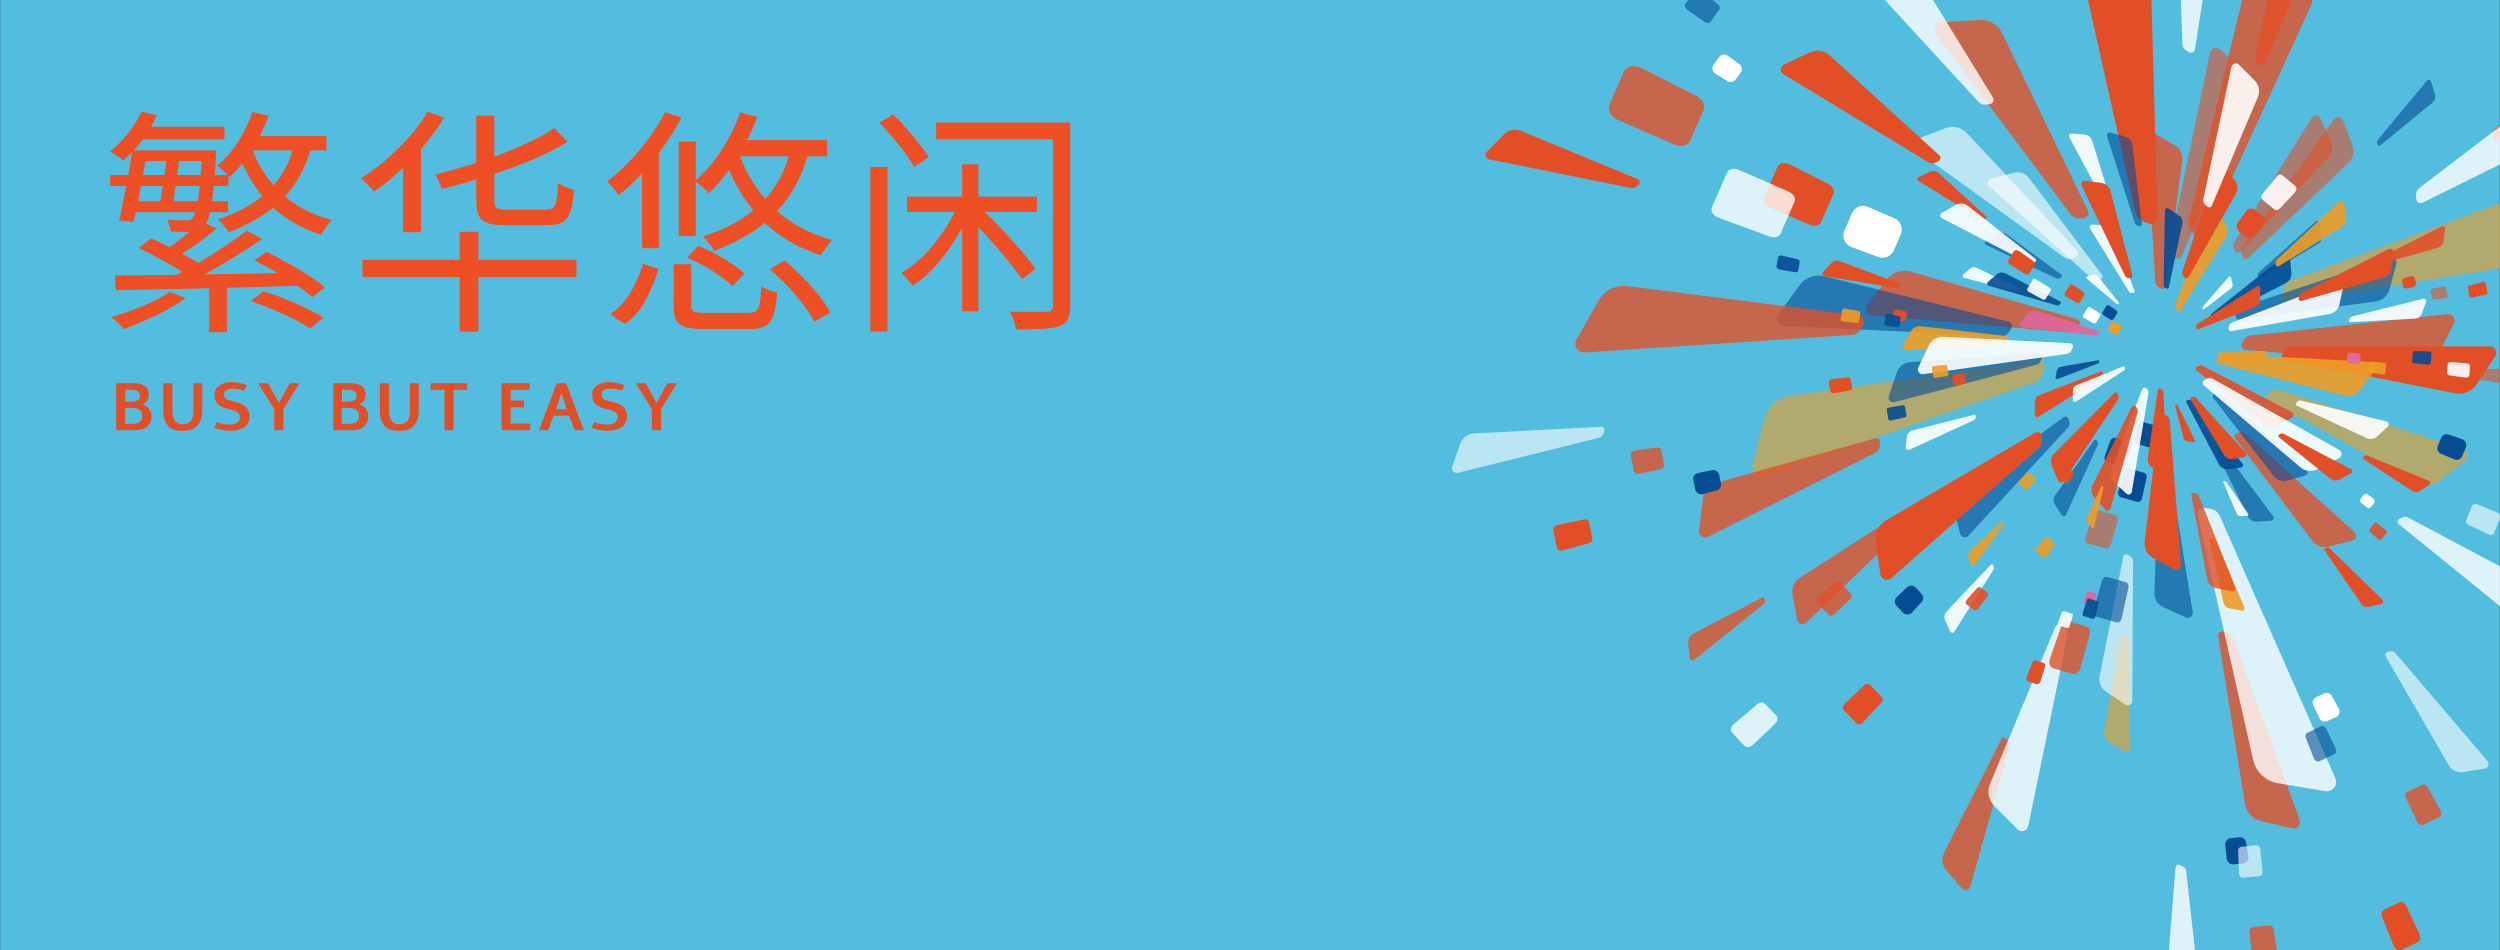 <?xml version="1.0" encoding="utf-8"?>
<!-- Generator: Adobe Illustrator 27.0.1, SVG Export Plug-In . SVG Version: 6.00 Build 0)  -->
<svg version="1.1" id="_圖層_2" xmlns="http://www.w3.org/2000/svg" xmlns:xlink="http://www.w3.org/1999/xlink" x="0px" y="0px"
	 viewBox="0 0 1383.1 525.7" style="enable-background:new 0 0 1383.1 525.7;" xml:space="preserve">
<rect x="0" y="0" width="1383.1" height="525.7" fill="#333333" stroke="none"/>
<style type="text/css">
	.st0{fill:none;}
	.st1{fill:#53BDDF;}
	.st2{opacity:0.6;fill:#E25028;enable-background:new    ;}
	.st3{opacity:0.6;fill:#EF9D25;enable-background:new    ;}
	.st4{opacity:0.8;fill:#E25028;enable-background:new    ;}
	.st5{opacity:0.6;fill:#054C94;enable-background:new    ;}
	.st6{opacity:0.6;fill:#FFFFFF;enable-background:new    ;}
	.st7{fill:#E24F27;}
	.st8{opacity:0.8;fill:#FFFFFF;enable-background:new    ;}
	.st9{fill:#054C94;}
	.st10{fill:#FFFFFF;}
	.st11{opacity:0.9;fill:#E25028;enable-background:new    ;}
	.st12{opacity:0.9;fill:#EF9D25;enable-background:new    ;}
	.st13{opacity:0.9;fill:#054C94;enable-background:new    ;}
	.st14{opacity:0.9;fill:#FFFFFF;enable-background:new    ;}
	.st15{opacity:0.9;fill:#DF689E;enable-background:new    ;}
	.st16{fill:#EF9D25;}
	.st17{fill:#E25028;}
	.st18{fill:#DF689E;}
	.st19{fill:#EF4F24;}
</style>
<rect class="st0" width="1383.1" height="525.7"/>
<path class="st1" d="M1383,0H0.1v525.7H1383V0z"/>
<path class="st2" d="M1207.1,141.7c-0.7,1.6-2.7,2-3.9,0.8l-1.6-1.6c-1.1-1.1-1.6-2.7-1.3-4.3l22.3-107.2c0.6-2.8,4-3.8,6.1-1.8
	l12.9,13c3.3,3.4,4.3,8.4,2.5,12.8L1207.1,141.7L1207.1,141.7z"/>
<path class="st3" d="M1127.3,199.3c2.4-0.4,4.4,1.9,3.8,4.2l-0.8,3.2c-0.6,2.2-2.2,4-4.3,4.8l-149.7,52c-3.9,1.4-7.8-2.2-6.7-6.2
	l6.5-25.7c1.7-6.7,7.2-11.6,14-12.6L1127.3,199.3L1127.3,199.3L1127.3,199.3z"/>
<path class="st4" d="M1148.9,176.5c1.6,0.5,2.3,2.4,1.2,3.8l-1.4,1.8c-1,1.2-2.5,1.9-4.1,1.8l-109.1-9.5c-2.8-0.2-4.3-3.6-2.5-5.8
	l11.4-14.4c2.9-3.7,7.8-5.3,12.4-4L1148.9,176.5L1148.9,176.5z"/>
<path class="st5" d="M1111.1,177.9c1.8,0.4,2.6,2.6,1.5,4.1l-1.4,2c-1,1.4-2.7,2.2-4.4,2.1l-120-5.9c-3.1-0.1-4.8-3.7-3-6.3
	l11.9-16.2c3.1-4.2,8.4-6.1,13.4-4.9L1111.1,177.9z"/>
<path class="st6" d="M1149.1,138.6c1.1,1.1,0.7,3-0.8,3.6l-2,0.8c-1.4,0.5-2.9,0.3-4.1-0.5l-82.7-59.7c-2.2-1.6-1.7-4.9,0.8-5.8
	l16-6.1c4.1-1.6,8.8-0.5,11.8,2.7L1149.1,138.6L1149.1,138.6L1149.1,138.6z"/>
<path class="st4" d="M1155.2,116.8c0.8,1.7-0.3,3.8-2.3,3.9l-2.6,0.2c-1.8,0.1-3.5-0.7-4.6-2.1L1071,18.9c-1.9-2.6-0.2-6.3,3-6.5
	l21-1.4c5.4-0.3,10.4,2.6,12.8,7.5L1155.2,116.8z"/>
<path class="st7" d="M1193.6,120.3c0.1,2.5-2.4,4.3-4.7,3.4l-3.1-1.2c-2.2-0.8-3.8-2.7-4.3-4.9l-35.3-157.5c-0.9-4.1,3.1-7.6,7-6.1
	l25.3,9.6c6.5,2.5,10.9,8.7,11.2,15.6L1193.6,120.3L1193.6,120.3L1193.6,120.3z"/>
<path class="st4" d="M1220.5,129.7c-1,2.2-4,2.7-5.7,0.9l-2.2-2.4c-1.6-1.7-2.2-4-1.7-6.2l37.3-154c1-4,6-5.3,8.9-2.3l18.1,19.4
	c4.7,5,5.9,12.4,3,18.6L1220.5,129.7L1220.5,129.7L1220.5,129.7z"/>
<path class="st2" d="M1243.8,142.8c-1,0.9-2.6,0.6-3.1-0.7l-0.7-1.7c-0.5-1.2-0.3-2.5,0.4-3.5l50.8-71c1.3-1.8,4.2-1.5,5,0.6
	l5.2,13.7c1.4,3.5,0.4,7.5-2.3,10.1L1243.8,142.8L1243.8,142.8z"/>
<path class="st3" d="M1266.5,167.4c-2.4,0.4-4.5-1.8-3.9-4.2l0.7-3.2c0.5-2.2,2.1-4.1,4.3-4.9l148.7-54.8c3.9-1.4,7.8,2,6.9,6.1
	l-6.1,25.9c-1.6,6.7-7,11.8-13.8,12.9L1266.5,167.4L1266.5,167.4L1266.5,167.4z"/>
<path class="st4" d="M1242.3,193.6c-1.7-0.1-2.7-1.9-1.9-3.5l1-2c0.7-1.4,2.1-2.4,3.7-2.5l108.9-11.8c2.8-0.3,4.9,2.7,3.6,5.2
	l-8.4,16.3c-2.2,4.2-6.7,6.7-11.4,6.3L1242.3,193.6L1242.3,193.6z"/>
<path class="st7" d="M1264.3,199.2c-1.7-0.3-2.5-2.2-1.5-3.6l1.2-1.9c0.9-1.3,2.3-2.1,3.9-2.1h109.5c2.9,0,4.6,3.2,3,5.6l-10.1,15.3
	c-2.6,4-7.4,6-12,5.1L1264.3,199.2L1264.3,199.2L1264.3,199.2z"/>
<path class="st3" d="M1255.1,221.6c-1.4-0.8-1.6-2.8-0.3-3.9l1.7-1.4c1.2-1,2.8-1.3,4.3-0.8l102.2,33.1c2.7,0.9,3.3,4.4,1.1,6.1
	l-14.1,11.2c-3.6,2.9-8.7,3.3-12.7,1.1L1255.1,221.6L1255.1,221.6L1255.1,221.6z"/>
<path class="st4" d="M1107.1,409.1c0.6-1.1,2.1-1.3,2.9-0.4l1.1,1.2c0.8,0.9,1,2.1,0.7,3.2l-21.8,77.5c-0.6,2-3.2,2.6-4.5,1
	l-8.8-10.2c-2.3-2.6-2.8-6.4-1.2-9.5L1107.1,409.1L1107.1,409.1L1107.1,409.1z"/>
<path class="st6" d="M885.8,236.1c1.2-0.1,2.2,1.1,1.8,2.3L887,240c-0.4,1.1-1.3,1.9-2.4,2.2l-78.1,19.4c-2,0.5-3.8-1.5-3.1-3.4
	l4.5-12.7c1.2-3.3,4.2-5.6,7.7-5.7L885.8,236.1L885.8,236.1L885.8,236.1z"/>
<path class="st4" d="M1227.2,352c-0.3-1.6,1.2-3,2.8-2.6l2.2,0.5c1.5,0.4,2.7,1.4,3.3,2.9l36.8,100.9c1,2.6-1.4,5.3-4.1,4.6
	l-17.5-4.1c-4.5-1.1-8-4.8-8.7-9.4L1227.2,352L1227.2,352L1227.2,352z"/>
<path class="st8" d="M1137.1,346.8c0.6-1.5,2.6-1.9,3.8-0.8l1.6,1.6c1.1,1.1,1.6,2.7,1.3,4.2L1122.1,457c-0.6,2.8-4,3.8-5.9,1.8
	l-12.7-12.7c-3.3-3.3-4.3-8.2-2.5-12.5L1137.1,346.8L1137.1,346.8L1137.1,346.8z"/>
<path class="st4" d="M1058.9,279c1.1-0.7,2.6-0.1,2.8,1.2l0.3,1.7c0.2,1.2-0.2,2.5-1.1,3.3L999,344.7c-1.6,1.5-4.3,0.7-4.7-1.5
	l-2.6-14.1c-0.7-3.7,0.9-7.4,4-9.4L1058.9,279L1058.9,279L1058.9,279z"/>
<path class="st4" d="M1028.7,174.6c2.3,0.3,3.5,2.8,2.4,4.8l-1.5,2.7c-1.1,1.9-3,3.1-5.1,3.2L876.7,195c-3.9,0.2-6.5-3.9-4.5-7.2
	l12.3-21.6c3.2-5.6,9.4-8.7,15.8-7.9L1028.7,174.6L1028.7,174.6L1028.7,174.6z"/>
<path class="st8" d="M1102.6,54c0.9,1.4,0,3.3-1.6,3.5l-2.2,0.4c-1.5,0.3-3.1-0.3-4.1-1.4L1022-22.6c-1.9-2.1-0.7-5.4,2-5.9
	l17.8-2.9c4.6-0.8,9.2,1.4,11.6,5.3L1102.6,54L1102.6,54L1102.6,54z"/>
<path class="st4" d="M1381.9,77.4c-1.1,0.6-2.4-0.1-2.6-1.3l-0.2-1.6c-0.1-1.2,0.3-2.3,1.2-3l62-50.6c1.6-1.3,4.1-0.3,4.3,1.8
	L1448,36c0.3,3.5-1.4,6.8-4.5,8.4L1381.9,77.4L1381.9,77.4L1381.9,77.4z"/>
<path class="st6" d="M1319.9,363.2c-0.6-1.1-0.1-2.4,1.1-2.6l1.5-0.2c1.1-0.2,2.1,0.2,2.9,1.1l50.7,59.4c1.3,1.5,0.6,4-1.3,4.3
	l-12.2,2c-3.2,0.5-6.3-1.1-8-4.1L1319.9,363.2L1319.9,363.2L1319.9,363.2z"/>
<path class="st8" d="M1203.6,480c0.1-1.2,1.4-2,2.5-1.4l1.5,0.7c1,0.5,1.7,1.5,1.9,2.7l8.8,79.5c0.2,2.1-1.9,3.6-3.8,2.6l-11.9-6.1
	c-3.1-1.6-4.9-4.9-4.6-8.3L1203.6,480L1203.6,480L1203.6,480z"/>
<path class="st4" d="M974.8,330.6c0.7-0.4,1.5,0.1,1.6,0.8l0.1,1c0.1,0.7-0.2,1.4-0.8,1.8L937.4,365c-1,0.8-2.5,0.2-2.6-1.1
	l-0.8-8.2c-0.2-2.1,0.9-4.1,2.8-5.1L974.8,330.6L974.8,330.6L974.8,330.6z"/>
<path class="st7" d="M906.1,99.1c1.1,0.5,1.4,1.9,0.6,2.8l-1.2,1.2c-0.8,0.8-2,1.2-3.1,0.9L824,88.2c-2-0.4-2.8-2.9-1.3-4.4l9.4-9.5
	c2.4-2.5,6.1-3.2,9.3-1.9L906.1,99.1L906.1,99.1L906.1,99.1z"/>
<path class="st4" d="M1252.9,35.2c-0.5,1.2-2,1.5-2.9,0.6l-1.2-1.2c-0.8-0.8-1.2-2.1-1-3.2l17.2-81.2c0.4-2.1,3.1-2.9,4.6-1.3
	l9.8,9.9c2.5,2.6,3.3,6.4,1.9,9.7L1252.9,35.2L1252.9,35.2L1252.9,35.2z"/>
<path class="st8" d="M1340.2,112.2c-1.5,0.7-3.2-0.3-3.4-1.9l-0.2-2.2c-0.1-1.6,0.6-3.1,1.8-4l85.3-65.2c2.2-1.7,5.5-0.2,5.7,2.5
	l1.3,18c0.3,4.6-2.2,9-6.3,11.1L1340.2,112.2L1340.2,112.2L1340.2,112.2z"/>
<path class="st8" d="M1327.1,290c-1-0.8-0.8-2.3,0.3-2.9l1.5-0.8c1-0.6,2.3-0.6,3.3,0l71.9,38.2c1.9,1,1.9,3.7,0,4.7l-12,6.5
	c-3.1,1.7-6.9,1.4-9.7-0.9L1327.1,290L1327.1,290L1327.1,290z"/>
<path class="st3" d="M1173.2,352.5c0.2-0.9,1.2-1.4,2-0.9l1.1,0.7c0.7,0.5,1.2,1.3,1.2,2.1l1.1,60c0,1.6-1.7,2.5-3,1.7l-8.5-5.4
	c-2.2-1.4-3.3-4-2.9-6.5L1173.2,352.5L1173.2,352.5L1173.2,352.5L1173.2,352.5z"/>
<path class="st4" d="M1037.3,242.5c1.5-0.4,3,0.8,2.8,2.4l-0.2,2.1c-0.2,1.5-1.1,2.8-2.4,3.5L944.9,297c-2.4,1.2-5.2-0.8-4.9-3.4
	l2-17.2c0.5-4.5,3.7-8.2,8-9.4L1037.3,242.5z"/>
<path class="st7" d="M1072.9,85.9c1.1,1,0.8,2.7-0.5,3.3l-1.7,0.8c-1.2,0.6-2.7,0.5-3.8-0.2l-80.2-48.7c-2.1-1.3-1.9-4.4,0.3-5.4
	l14.2-6.7c3.7-1.7,8-1.1,11,1.6L1072.9,85.9L1072.9,85.9L1072.9,85.9z"/>
<path class="st8" d="M1214.3,27.4c-0.2,1.5-1.9,2.2-3.2,1.5l-1.7-1c-1.2-0.7-1.9-2-2-3.4l-3.3-96.3c-0.1-2.5,2.7-4.1,4.8-2.8
	l13.8,8.4c3.6,2.2,5.5,6.3,4.8,10.4L1214.3,27.4L1214.3,27.4L1214.3,27.4z"/>
<path class="st5" d="M1316.9,80.4c-0.5,0.4-1.3,0.2-1.5-0.4l-0.3-0.8c-0.2-0.6-0.1-1.2,0.3-1.7l27.2-32.8c0.7-0.9,2.1-0.6,2.4,0.5
	l2.1,6.8c0.5,1.8,0,3.7-1.5,4.9L1316.9,80.4L1316.9,80.4L1316.9,80.4z"/>
<path class="st2" d="M1357.6,207.9c-0.7-0.1-1-0.9-0.7-1.4l0.5-0.8c0.3-0.5,0.9-0.9,1.5-0.9l43.6-1.6c1.1,0,1.9,1.2,1.3,2.2
	l-3.8,6.2c-1,1.6-2.8,2.5-4.7,2.2L1357.6,207.9L1357.6,207.9L1357.6,207.9z"/>
<path class="st4" d="M1236.5,242.4c-0.8-1-0.2-2.4,1-2.8l1.6-0.4c1.1-0.3,2.3,0,3.2,0.8l60.3,54.4c1.6,1.4,0.9,4-1.1,4.6l-13.2,3.4
	c-3.4,0.9-7-0.4-9.1-3.2L1236.5,242.4L1236.5,242.4L1236.5,242.4z"/>
<path class="st5" d="M1194.2,256.8c0-1.2,1.3-2.1,2.5-1.6l1.5,0.7c1.1,0.5,1.8,1.5,2,2.6l12.9,80.2c0.3,2.1-1.8,3.7-3.7,2.9
	L1197,336c-3.2-1.4-5.2-4.7-5.1-8.2L1194.2,256.8L1194.2,256.8L1194.2,256.8z"/>
<path class="st5" d="M1141.6,230.8c1-0.7,2.4-0.2,2.8,1l0.4,1.6c0.3,1.1,0,2.3-0.8,3.2l-55,59.8c-1.4,1.6-4,0.9-4.6-1.2l-3.3-13.2
	c-0.8-3.4,0.4-7,3.3-9.1L1141.6,230.8L1141.6,230.8L1141.6,230.8z"/>
<path class="st5" d="M1127.8,195.6c1.2-0.1,2.2,1.1,1.8,2.3l-0.5,1.6c-0.4,1.1-1.3,2-2.4,2.3l-78.5,20.7c-2.1,0.5-3.9-1.4-3.2-3.4
	l4.3-12.9c1.1-3.3,4.2-5.7,7.7-5.9L1127.8,195.6L1127.8,195.6L1127.8,195.6z"/>
<path class="st5" d="M1140.4,151.9c0.5,0.4,0.5,1.2-0.1,1.6l-0.8,0.5c-0.5,0.3-1.2,0.4-1.8,0.1l-38.8-18.5c-1-0.5-1.1-1.9-0.1-2.5
	l6.2-3.7c1.6-1,3.6-0.9,5.1,0.2L1140.4,151.9L1140.4,151.9L1140.4,151.9z"/>
<path class="st5" d="M1185,123.9c0.1,0.8-0.6,1.4-1.4,1.2l-1-0.3c-0.7-0.2-1.3-0.7-1.5-1.4l-15.4-48c-0.4-1.2,0.8-2.4,2-2.1l8.1,2.3
	c2.1,0.6,3.7,2.4,3.9,4.6L1185,123.9L1185,123.9L1185,123.9z"/>
<path class="st2" d="M1239.4,139.3c-0.9,0.9-2.4,0.7-2.9-0.5l-0.7-1.5c-0.5-1.1-0.4-2.3,0.2-3.3l43-68.9c1.1-1.8,3.8-1.6,4.7,0.3
	l5.7,12.4c1.5,3.2,0.9,7-1.5,9.5L1239.4,139.3L1239.4,139.3L1239.4,139.3z"/>
<path class="st5" d="M1250.5,153.9c-0.6,0.3-1.3,0-1.4-0.6l-0.1-0.9c-0.1-0.6,0.1-1.2,0.6-1.6l31.5-28.2c0.8-0.7,2.1-0.3,2.3,0.8
	l1.1,7c0.3,1.8-0.6,3.6-2.2,4.6L1250.5,153.9L1250.5,153.9L1250.5,153.9z"/>
<path class="st5" d="M1225.4,248.4c-0.3-0.7,0.1-1.4,0.9-1.5l1-0.1c0.7,0,1.3,0.3,1.8,0.8l28.5,38c0.7,1,0.1,2.4-1.2,2.5l-7.9,0.5
	c-2.1,0.1-4-1-4.9-2.9L1225.4,248.4L1225.4,248.4L1225.4,248.4z"/>
<path class="st8" d="M1215.9,285.2c-0.5-2.4,1.5-4.6,3.9-4.2l3.2,0.5c2.3,0.4,4.2,1.9,5.1,4l63.9,145c1.7,3.8-1.5,7.9-5.6,7.2
	l-26.2-4.4c-6.8-1.1-12.2-6.3-13.7-13L1215.9,285.2L1215.9,285.2L1215.9,285.2z"/>
<path class="st6" d="M1174.7,308c0.2-1.2,1.6-1.7,2.6-1.1l1.3,0.9c0.9,0.6,1.5,1.7,1.5,2.8l-0.4,77.1c0,2-2.3,3.2-3.9,2.1l-10.7-7.2
	c-2.8-1.9-4.2-5.2-3.5-8.5L1174.7,308L1174.7,308L1174.7,308z"/>
<path class="st5" d="M1158.5,243.7c0.4-0.5,1.2-0.5,1.5,0l0.5,0.7c0.3,0.5,0.4,1.2,0.1,1.7l-17.6,38.7c-0.5,1-1.9,1.1-2.4,0.2
	l-3.8-6c-1-1.6-0.9-3.5,0.2-5L1158.5,243.7L1158.5,243.7L1158.5,243.7z"/>
<path class="st7" d="M1125.9,239.4c1.5-0.9,3.3,0,3.6,1.7l0.3,2.2c0.2,1.6-0.3,3.1-1.5,4.2l-82.1,72.5c-2.2,1.9-5.5,0.6-5.9-2.2
	l-2.6-18.2c-0.7-4.7,1.6-9.3,5.7-11.7L1125.9,239.4L1125.9,239.4L1125.9,239.4z"/>
<path class="st5" d="M1224.4,220.1c-0.6-0.8-0.2-1.9,0.7-2.1l1.2-0.4c0.9-0.2,1.8,0,2.5,0.6l47.2,41.4c1.2,1.1,0.8,3.1-0.8,3.5
	l-10.1,2.8c-2.6,0.7-5.4-0.2-7.1-2.4L1224.4,220.1L1224.4,220.1L1224.4,220.1z"/>
<path class="st5" d="M1238.9,176.8c-1.3,0.2-2.4-1.1-2.1-2.4l0.4-1.7c0.3-1.2,1.2-2.2,2.4-2.6l82.5-27.6c2.2-0.7,4.2,1.2,3.7,3.4
	L1322,160c-1,3.6-4,6.3-7.8,6.8L1238.9,176.8L1238.9,176.8L1238.9,176.8z"/>
<path class="st6" d="M1162.9,152c0.7,0.9,0.2,2.3-0.9,2.6l-1.5,0.4c-1.1,0.3-2.2,0-3-0.7l-56.9-51.2c-1.5-1.3-0.9-3.8,1-4.3
	l12.4-3.2c3.2-0.8,6.6,0.3,8.6,3L1162.9,152L1162.9,152L1162.9,152z"/>
<path class="st9" d="M1182.2,245.6l6.3,1.8c1.4,0.4,3-0.5,3.3-2l1.6-7.1c0.3-1.4-0.5-2.7-1.8-3.1l-5.8-1.7c-1.4-0.4-2.8,0.4-3.2,1.8
	l-2,7C1180,243.8,1180.8,245.2,1182.2,245.6L1182.2,245.6L1182.2,245.6z"/>
<path class="st9" d="M1166.2,255.9l7.1,2c1.4,0.4,2.8-0.4,3.2-1.8l2.5-8.7c0.4-1.4-0.4-2.9-1.8-3.2l-6.6-1.9
	c-1.3-0.4-2.7,0.4-3.2,1.7l-3,8.5C1163.9,254,1164.7,255.5,1166.2,255.9L1166.2,255.9L1166.2,255.9z"/>
<path class="st9" d="M1173.5,275.1l8.7,2.5c1.3,0.4,2.6-0.4,2.8-1.7l2.6-11.7c0.3-1.2-0.4-2.4-1.6-2.7l-8-2.3
	c-1.2-0.4-2.5,0.4-2.8,1.6l-3.3,11.5C1171.6,273.6,1172.3,274.8,1173.5,275.1L1173.5,275.1L1173.5,275.1L1173.5,275.1z"/>
<path class="st2" d="M1155,300.7l9.9,2.8c1.2,0.3,2.5-0.6,2.9-2.2l3.7-13c0.4-1.5-0.2-3.1-1.3-3.4l-9.1-2.6c-1.1-0.3-2.4,0.5-2.9,2
	l-4.5,12.7C1153.1,298.7,1153.7,300.4,1155,300.7L1155,300.7L1155,300.7z"/>
<path class="st5" d="M1159.6,341.1l11.3,3.2c1.2,0.4,2.6-0.7,2.9-2.4l3.7-16.7c0.3-1.5-0.3-2.8-1.4-3.1l-10.3-2.9
	c-1.2-0.3-2.5,0.6-2.9,2.1l-4.7,16.4C1157.9,339.3,1158.5,340.8,1159.6,341.1L1159.6,341.1L1159.6,341.1z"/>
<path class="st4" d="M1135.9,369.7l10.7,3.1c1.7,0.5,3.7-0.9,4.3-3.2l5.2-18.4c0.6-2.1-0.2-4.2-1.8-4.6l-10-2.9
	c-1.5-0.4-3.2,0.7-3.9,2.7l-6.3,18.1C1133.2,366.7,1134.1,369.1,1135.9,369.7L1135.9,369.7L1135.9,369.7z"/>
<path class="st10" d="M1024.6,117.9l-4.2,9.7c-1.6,3.6,0.2,7.7,3.9,9.1l14.9,5.5c3.4,1.2,7.1-0.4,8.5-3.6l3.9-8.9
	c1.5-3.4-0.1-7.4-3.5-8.9l-14.6-6.3C1030.1,112.9,1026.1,114.5,1024.6,117.9L1024.6,117.9L1024.6,117.9z"/>
<path class="st7" d="M983.4,92.3l-7.4,16.8c-0.9,2,0.5,4.6,3.2,5.7l22,9.6c2.6,1.1,5.4,0.4,6.3-1.6l6.8-15.5
	c0.8-1.9-0.4-4.3-2.8-5.5l-21.4-10.9C987.4,89.5,984.3,90.2,983.4,92.3L983.4,92.3L983.4,92.3z"/>
<path class="st8" d="M955.5,95.4l-8.4,19.2c-0.9,2.1,0.7,4.8,3.5,5.8l28.6,10.5c2.5,0.9,5,0.2,5.9-1.7l7.7-17.5
	c0.9-2-0.5-4.5-3.1-5.6l-27.9-12.2C959.2,92.7,956.4,93.4,955.5,95.4L955.5,95.4L955.5,95.4z"/>
<path class="st4" d="M898.4,39.7l-8,18.2c-1.3,2.9,0.8,6.7,4.6,8.4L926.3,80c3.6,1.6,7.5,0.6,8.7-2.1l7.5-17.1
	c1.1-2.6-0.5-5.9-3.8-7.6l-30.5-15.5C904.2,35.7,899.7,36.6,898.4,39.7L898.4,39.7L898.4,39.7z"/>
<path class="st9" d="M1362.2,252.4l2-4.9c0.7-1.8-0.2-3.8-2-4.5l-7.5-2.6c-1.7-0.6-3.5,0.2-4.2,1.9l-1.8,4.4
	c-0.7,1.7,0.1,3.7,1.8,4.4l7.3,3C1359.5,254.9,1361.5,254.1,1362.2,252.4L1362.2,252.4L1362.2,252.4z"/>
<path class="st6" d="M1379.8,294.9l3.5-8.5c0.4-1-0.3-2.3-1.6-2.8l-11-4.5c-1.3-0.5-2.7-0.2-3.1,0.8l-3.2,7.8
	c-0.4,1,0.2,2.1,1.4,2.7l10.8,5.2C1377.8,296.3,1379.4,296,1379.8,294.9L1379.8,294.9L1379.8,294.9z"/>
<path class="st10" d="M1287.6,398.9l4.8-2.2c1.8-0.8,2.4-3,1.5-4.7l-3.8-6.9c-0.8-1.6-2.8-2.2-4.4-1.4l-4.3,2
	c-1.7,0.8-2.4,2.8-1.6,4.5l3.4,7.1C1283.9,399,1285.9,399.7,1287.6,398.9L1287.6,398.9L1287.6,398.9z"/>
<path class="st5" d="M1283.1,421.2l8.3-3.9c1-0.5,1.3-1.9,0.7-3.2l-5.1-10.8c-0.6-1.3-1.9-2-2.9-1.5l-7.6,3.6
	c-0.9,0.4-1.3,1.7-0.8,3l4.4,11.1C1280.7,420.9,1282.1,421.7,1283.1,421.2L1283.1,421.2L1283.1,421.2z"/>
<path class="st4" d="M1340.3,456.4l9.4-4.4c1-0.5,1.3-2,0.6-3.3l-7.3-13.3c-0.6-1.2-1.8-1.7-2.8-1.3l-8.6,4c-1,0.5-1.3,1.9-0.7,3.1
	l6.5,13.7C1338.1,456.2,1339.4,456.8,1340.3,456.4L1340.3,456.4L1340.3,456.4L1340.3,456.4z"/>
<path class="st7" d="M1328.6,525.5l8.9-4.2c1.4-0.7,1.9-2.8,1-4.6l-7.2-15.4c-0.8-1.8-2.6-2.7-3.9-2l-8.4,3.9
	c-1.3,0.6-1.7,2.4-1.1,4.1l6.3,15.8C1325.1,525.1,1327.1,526.2,1328.6,525.5L1328.6,525.5L1328.6,525.5z"/>
<path class="st9" d="M1049.2,335.1l3.6,3.8c1.3,1.4,3.6,1.4,4.9,0l5.4-5.8c1.2-1.3,1.2-3.3,0-4.6l-3.3-3.5c-1.3-1.3-3.4-1.4-4.8-0.1
	l-5.7,5.5C1048,331.6,1047.9,333.8,1049.2,335.1L1049.2,335.1L1049.2,335.1z"/>
<path class="st4" d="M1005.4,333.6l6.3,6.6c0.8,0.8,2.2,0.6,3.2-0.4l8.6-8.2c1-1,1.3-2.4,0.5-3.2l-5.8-6.1c-0.7-0.7-2-0.6-3.1,0.2
	l-9.1,7.7C1004.9,331.2,1004.6,332.8,1005.4,333.6L1005.4,333.6L1005.4,333.6z"/>
<path class="st7" d="M1020,392.8l7.2,7.5c0.8,0.8,2.3,0.6,3.3-0.5l10.3-11.1c0.9-1,1.1-2.3,0.3-3l-6.6-6.9c-0.7-0.8-2.2-0.6-3.2,0.3
	l-10.9,10.5C1019.5,390.6,1019.2,392,1020,392.8L1020,392.8L1020,392.8z"/>
<path class="st8" d="M958.3,405.4l6.8,7.2c1.1,1.1,3.2,0.9,4.7-0.5l12.3-11.7c1.4-1.3,1.7-3.3,0.7-4.4l-6.4-6.7
	c-1-1-2.8-0.9-4.2,0.3l-13,11C957.5,402,957.1,404.2,958.3,405.4z"/>
<path class="st9" d="M1235.7,478.2l5.2-0.5c1.9-0.2,3.3-2,3-3.9l-1.3-7.8c-0.3-1.8-1.9-3-3.7-2.8l-4.8,0.5c-1.8,0.2-3.2,1.8-3,3.7
	l0.8,7.9C1232.2,477,1233.9,478.4,1235.7,478.2L1235.7,478.2L1235.7,478.2z"/>
<path class="st6" d="M1240.9,485.6l9.1-0.9c1.1-0.1,1.8-1.3,1.7-2.8l-1.2-11.9c-0.1-1.4-1.1-2.5-2.2-2.4l-8.4,0.9
	c-1,0.1-1.8,1.2-1.7,2.6l0.5,12C1238.7,484.5,1239.8,485.7,1240.9,485.6L1240.9,485.6L1240.9,485.6z"/>
<path class="st4" d="M1248.2,533l10.3-1.1c1.1-0.1,1.9-1.5,1.7-2.9l-2.4-15c-0.2-1.3-1.2-2.2-2.2-2.1l-9.4,1
	c-1.1,0.1-1.8,1.3-1.7,2.7l1.6,15C1246.2,532,1247.2,533.1,1248.2,533L1248.2,533L1248.2,533z"/>
<path class="st9" d="M936.8,265.6l1.1,5.2c0.4,1.9,2.3,3.1,4.2,2.6l7.6-2.1c1.7-0.5,2.8-2.2,2.4-3.9l-1-4.7c-0.4-1.8-2.2-3-4-2.6
	l-7.7,1.6C937.6,262,936.4,263.8,936.8,265.6L936.8,265.6L936.8,265.6z"/>
<path class="st4" d="M902.1,251.8l1.9,8.9c0.2,1.1,1.5,1.7,2.9,1.4l11.7-2.4c1.4-0.3,2.3-1.4,2.1-2.5L919,249
	c-0.2-1-1.4-1.6-2.7-1.4l-11.8,1.7C903,249.5,901.9,250.7,902.1,251.8L902.1,251.8L902.1,251.8z"/>
<path class="st7" d="M859.3,293l2.1,10.2c0.2,1.1,1.7,1.7,3.1,1.3l14.6-4c1.3-0.4,2.1-1.4,1.9-2.4l-1.9-9.3c-0.2-1-1.5-1.7-2.9-1.4
	l-14.8,3.1C860,290.9,859.1,292,859.3,293L859.3,293L859.3,293z"/>
<path class="st10" d="M951.1,31.6l-3.1,4.3c-1.1,1.6-0.7,3.8,1,4.8l6.7,4.2c1.5,0.9,3.5,0.5,4.5-0.9l2.8-3.9
	c1.1-1.5,0.7-3.6-0.8-4.7l-6.4-4.6C954.3,29.7,952.2,30.1,951.1,31.6L951.1,31.6L951.1,31.6z"/>
<path class="st5" d="M937.7-5.2l-5.3,7.4c-0.6,0.9-0.2,2.3,1,3.1l9.7,6.9c1.2,0.8,2.6,0.8,3.2-0.1l4.9-6.8c0.6-0.8,0.2-2.1-0.8-3
	l-9.3-7.5C940-6.1,938.4-6.1,937.7-5.2L937.7-5.2z"/>
<path class="st11" d="M1215.2,205c-0.7-0.5-0.6-1.6,0.2-2l1-0.6c0.7-0.4,1.5-0.4,2.2,0l49.1,25.5c1.3,0.7,1.3,2.5,0.1,3.2l-8.1,4.5
	c-2.1,1.2-4.7,1-6.6-0.5L1215.2,205L1215.2,205L1215.2,205L1215.2,205z"/>
<path class="st4" d="M1198.1,158.3c-0.2,1.2-1.5,1.9-2.6,1.3l-1.4-0.8c-1-0.6-1.7-1.6-1.7-2.8l-4.8-80c-0.1-2.1,2.1-3.5,3.9-2.4
	l11.6,6.7c3,1.7,4.7,5.1,4.2,8.6L1198.1,158.3L1198.1,158.3L1198.1,158.3z"/>
<path class="st12" d="M1206.3,171.9c-0.4,0.7-1.5,0.8-2,0.1l-0.7-0.9c-0.5-0.6-0.6-1.5-0.3-2.2l19.6-51.8c0.5-1.3,2.3-1.6,3.2-0.4
	l5.4,7.5c1.4,1.9,1.5,4.5,0.2,6.6L1206.3,171.9L1206.3,171.9L1206.3,171.9z"/>
<path class="st7" d="M1210.8,153.3c-0.5,0.8-1.6,0.9-2.2,0.2l-0.8-1c-0.5-0.7-0.7-1.6-0.4-2.4l19.3-57.6c0.5-1.5,2.5-1.8,3.5-0.6
	l6.3,8c1.6,2.1,1.8,4.9,0.5,7.2L1210.8,153.3L1210.8,153.3L1210.8,153.3z"/>
<path class="st13" d="M1224.7,177.2c-0.7,0.4-1.6-0.1-1.6-0.9l-0.1-1.1c-0.1-0.7,0.2-1.5,0.8-1.9l40.4-32c1.1-0.8,2.6-0.2,2.7,1.2
	l0.8,8.6c0.2,2.2-1,4.4-2.9,5.4L1224.7,177.2L1224.7,177.2L1224.7,177.2z"/>
<path class="st14" d="M1234.5,183.2c-1,0.2-1.8-0.7-1.6-1.6l0.3-1.3c0.2-0.9,0.8-1.6,1.7-1.9l58.8-22.6c1.5-0.6,3.1,0.8,2.8,2.4
	l-2.3,10.3c-0.6,2.7-2.7,4.7-5.4,5.2L1234.5,183.2z"/>
<path class="st12" d="M1227.5,201.4c-1.2-0.3-1.8-1.8-1-2.8l1-1.4c0.7-0.9,1.8-1.5,3-1.4l81.5,4.4c2.1,0.1,3.3,2.6,2,4.3l-8.1,11
	c-2.1,2.8-5.7,4.1-9.1,3.3L1227.5,201.4L1227.5,201.4L1227.5,201.4z"/>
<path class="st14" d="M1219.2,213.2c-0.9-0.8-0.8-2.3,0.3-2.9l1.5-0.8c1-0.5,2.2-0.5,3.3,0.1l69.8,39.3c1.8,1,1.8,3.7-0.1,4.6
	l-11.9,6.1c-3.1,1.6-6.8,1.2-9.5-1.1L1219.2,213.2L1219.2,213.2L1219.2,213.2z"/>
<path class="st13" d="M1209.6,222.7c-0.3-0.6,0.1-1.3,0.8-1.4l0.9-0.1c0.6-0.1,1.3,0.2,1.7,0.7l27.6,34.5c0.7,0.9,0.2,2.2-1,2.4
	l-7.4,0.7c-1.9,0.2-3.7-0.8-4.6-2.5L1209.6,222.7L1209.6,222.7L1209.6,222.7z"/>
<path class="st7" d="M1194.6,230.4c0.1-1.2,1.5-1.9,2.6-1.3l1.4,0.8c1,0.6,1.7,1.6,1.8,2.7l6.2,79.9c0.2,2.1-2.1,3.5-3.9,2.5
	l-11.8-6.5c-3-1.7-4.8-5-4.4-8.5L1194.6,230.4L1194.6,230.4L1194.6,230.4z"/>
<path class="st14" d="M1185.2,215.1c0.3-0.8,1.3-1,1.9-0.5l0.8,0.8c0.6,0.5,0.9,1.3,0.7,2.1l-9.2,54.6c-0.2,1.4-2,2-3,1l-6.8-6.3
	c-1.8-1.6-2.3-4.2-1.5-6.4L1185.2,215.1L1185.2,215.1L1185.2,215.1z"/>
<path class="st11" d="M1179.4,225c0.4-0.8,1.4-0.9,2-0.2l0.8,0.9c0.5,0.6,0.7,1.4,0.5,2.2l-15,53.3c-0.4,1.4-2.2,1.8-3.1,0.7l-6.1-7
	c-1.6-1.8-1.9-4.4-0.8-6.5L1179.4,225L1179.4,225L1179.4,225z"/>
<path class="st7" d="M1169.7,217.4c0.6-0.6,1.6-0.4,1.9,0.4l0.4,1c0.3,0.7,0.2,1.6-0.2,2.2l-30.1,45.2c-0.8,1.2-2.6,1-3.1-0.3
	l-3.5-8.4c-0.9-2.2-0.4-4.7,1.2-6.4L1169.7,217.4L1169.7,217.4L1169.7,217.4z"/>
<path class="st14" d="M1101.3,312.5c0.4-0.5,1.2-0.3,1.4,0.2l0.3,0.8c0.2,0.5,0.2,1.2-0.1,1.6l-21.7,34.4c-0.6,0.9-1.9,0.8-2.3-0.2
	l-2.8-6.2c-0.7-1.6-0.4-3.5,0.8-4.8L1101.3,312.5L1101.3,312.5L1101.3,312.5z"/>
<path class="st7" d="M1098.8,119.7c0.5,0.4,0.3,1.2-0.2,1.4l-0.8,0.4c-0.5,0.2-1.2,0.2-1.7-0.1l-34.7-21.2c-0.9-0.6-0.8-1.9,0.1-2.3
	l6.2-2.9c1.6-0.8,3.5-0.5,4.8,0.7L1098.8,119.7L1098.8,119.7L1098.8,119.7z"/>
<path class="st14" d="M1300.5,178.2c-0.6,0-1.1-0.6-0.9-1.2l0.3-0.8c0.2-0.6,0.7-1,1.2-1.1l39.5-9.8c1-0.3,1.9,0.7,1.6,1.7l-2.3,6.4
	c-0.6,1.7-2.1,2.8-3.9,2.9L1300.5,178.2L1300.5,178.2L1300.5,178.2z"/>
<path class="st7" d="M1286.1,304.6c-0.4-0.5-0.1-1.2,0.5-1.4l0.8-0.2c0.6-0.1,1.2,0,1.6,0.5l29.1,28.4c0.8,0.7,0.4,2-0.7,2.3
	l-6.7,1.5c-1.7,0.4-3.5-0.3-4.5-1.8L1286.1,304.6L1286.1,304.6L1286.1,304.6z"/>
<path class="st12" d="M1110.1,185.9c0.8,0.1,1.3,1,0.9,1.7l-0.5,1c-0.4,0.7-1.1,1.1-1.9,1.2l-54.2,4.1c-1.4,0.1-2.4-1.4-1.7-2.6
	l4.4-7.9c1.1-2.1,3.4-3.2,5.8-2.9L1110.1,185.9L1110.1,185.9L1110.1,185.9z"/>
<path class="st14" d="M1126,143.1c0.7,0.5,0.6,1.5-0.2,2l-1,0.6c-0.7,0.4-1.5,0.4-2.2,0l-48.2-24.9c-1.3-0.7-1.3-2.4-0.1-3.1
	l7.9-4.4c2.1-1.2,4.6-0.9,6.4,0.5L1126,143.1L1126,143.1L1126,143.1z"/>
<path class="st14" d="M1168.7,114.1c0.2,0.6-0.3,1.3-1,1.2l-0.9-0.1c-0.6-0.1-1.2-0.4-1.5-1l-20.5-38.3c-0.5-1,0.3-2.2,1.4-2.1
	l7.2,0.7c1.9,0.2,3.5,1.5,4,3.2L1168.7,114.1L1168.7,114.1L1168.7,114.1z"/>
<path class="st14" d="M1223.7,113.7c-0.4,1.1-1.8,1.3-2.7,0.5l-1.1-1.1c-0.8-0.8-1.1-1.9-0.9-2.9l15.5-73.2c0.4-1.9,2.8-2.6,4.2-1.2
	l8.8,8.9c2.3,2.3,2.9,5.8,1.7,8.8L1223.7,113.7L1223.7,113.7L1223.7,113.7z"/>
<path class="st7" d="M1273.2,166.5c-0.8,0.2-1.6-0.4-1.5-1.3l0.1-1.1c0.1-0.8,0.6-1.5,1.3-1.8l48.4-24.5c1.3-0.6,2.7,0.4,2.6,1.8
	l-1,9c-0.3,2.3-1.9,4.3-4.2,4.9L1273.2,166.5L1273.2,166.5L1273.2,166.5z"/>
<path class="st11" d="M1314.8,146.7c-0.6,0.2-1.2-0.3-1.1-0.9l0.1-0.8c0.1-0.6,0.4-1.1,0.9-1.4l36.1-18.3c0.9-0.5,2,0.3,1.9,1.3
	l-0.8,6.7c-0.2,1.7-1.4,3.2-3.1,3.7L1314.8,146.7L1314.8,146.7L1314.8,146.7z"/>
<path class="st12" d="M1222.5,298.9c-0.1-0.6,0.4-1.2,1-1.1l0.8,0.1c0.6,0.1,1.1,0.5,1.3,1l16.1,37.1c0.4,1-0.4,2-1.4,1.8l-6.7-1.2
	c-1.7-0.3-3.1-1.6-3.5-3.3L1222.5,298.9L1222.5,298.9L1222.5,298.9z"/>
<path class="st7" d="M1307.5,253.9c-0.5-0.3-0.5-1,0-1.3l0.6-0.4c0.4-0.3,1-0.4,1.5-0.2l34.2,14c0.9,0.4,1,1.6,0.2,2.1l-5.1,3.5
	c-1.3,0.9-3.1,0.9-4.4,0L1307.5,253.9L1307.5,253.9L1307.5,253.9L1307.5,253.9z"/>
<path class="st12" d="M1107.3,288.6c0.3-0.3,0.8-0.2,1,0.2l0.2,0.5c0.1,0.4,0.1,0.8-0.1,1.1l-16.2,22.4c-0.4,0.6-1.3,0.5-1.6-0.2
	l-1.7-4.3c-0.4-1.1-0.1-2.4,0.7-3.2L1107.3,288.6L1107.3,288.6L1107.3,288.6z"/>
<path class="st14" d="M1092,229.5c0.6-0.1,1.2,0.3,1.1,0.9l-0.1,0.8c-0.1,0.5-0.4,1-0.9,1.2l-35.9,16.5c-0.9,0.4-2-0.3-1.9-1.2
	l0.7-6.2c0.2-1.6,1.4-2.9,3.1-3.4L1092,229.5L1092,229.5L1092,229.5z"/>
<path class="st7" d="M1051.1,156.9c0.6,0.2,0.8,1,0.3,1.4l-0.6,0.6c-0.4,0.4-1,0.6-1.6,0.5l-39.9-6.6c-1-0.2-1.5-1.4-0.8-2.2l4.6-5
	c1.2-1.3,3-1.7,4.7-1.1L1051.1,156.9L1051.1,156.9L1051.1,156.9z"/>
<path class="st7" d="M1260.8,241.9c-0.5-0.4-0.4-1.2,0.1-1.5l0.8-0.4c0.5-0.3,1.2-0.3,1.7,0l37.1,19.5c1,0.5,1,1.9,0,2.4l-6.2,3.4
	c-1.6,0.9-3.6,0.7-5-0.4L1260.8,241.9L1260.8,241.9z"/>
<path class="st4" d="M1212.3,274.1c-0.2-0.8,0.6-1.5,1.4-1.4l1.1,0.2c0.8,0.2,1.4,0.7,1.7,1.4l20.1,50.5c0.5,1.3-0.6,2.7-2,2.4
	l-8.9-1.9c-2.3-0.5-4.1-2.3-4.5-4.6L1212.3,274.1L1212.3,274.1L1212.3,274.1z"/>
<path class="st14" d="M1117.3,159.6c0.4,0.2,0.5,0.8,0.2,1.1l-0.5,0.4c-0.3,0.3-0.8,0.4-1.2,0.3l-29.3-7.7c-0.8-0.2-1-1.2-0.4-1.7
	l3.8-3.4c1-0.9,2.4-1.1,3.6-0.5L1117.3,159.6L1117.3,159.6L1117.3,159.6z"/>
<path class="st12" d="M1260.7,147.3c-0.6,0.4-1.4,0-1.6-0.7l-0.2-1c-0.1-0.7,0.1-1.4,0.6-1.8l34.7-32.3c0.9-0.8,2.4-0.3,2.6,0.9
	l1.3,7.8c0.3,2-0.6,4.1-2.3,5.2L1260.7,147.3L1260.7,147.3L1260.7,147.3z"/>
<path class="st14" d="M1270.8,224.5c-0.7-0.3-0.8-1.2-0.3-1.7l0.7-0.7c0.5-0.5,1.2-0.7,1.9-0.5l47.3,11.6c1.2,0.3,1.6,1.9,0.7,2.7
	l-6,5.6c-1.6,1.4-3.8,1.8-5.7,0.9L1270.8,224.5L1270.8,224.5L1270.8,224.5z"/>
<path class="st14" d="M1230,266.8c-0.1-0.3,0.1-0.6,0.4-0.7h0.4c0.3,0,0.6,0.1,0.8,0.4l12.2,17.8c0.3,0.5,0,1.1-0.6,1.1l-3.6,0.1
	c-0.9,0-1.8-0.5-2.2-1.4L1230,266.8L1230,266.8L1230,266.8z"/>
<path class="st12" d="M1162.4,269.1c0.1-0.3,0.6-0.4,0.8-0.1l0.3,0.3c0.2,0.2,0.3,0.6,0.2,0.9l-5.2,21.5c-0.1,0.6-0.8,0.7-1.2,0.3
	l-2.5-2.7c-0.7-0.7-0.8-1.7-0.4-2.6L1162.4,269.1L1162.4,269.1L1162.4,269.1z"/>
<path class="st7" d="M1162.2,205.5c0.6-0.2,1.2,0.2,1.2,0.9v0.8c0,0.6-0.3,1.1-0.8,1.5l-34.8,21.9c-0.9,0.6-2.1-0.1-2.1-1.2l0.1-6.9
	c0-1.8,1.1-3.4,2.8-4L1162.2,205.5L1162.2,205.5L1162.2,205.5z"/>
<path class="st15" d="M1161,183c0.6,0.2,0.8,0.9,0.4,1.4l-0.5,0.6c-0.4,0.5-1,0.7-1.6,0.6l-40.8-4.7c-1.1-0.1-1.6-1.4-0.9-2.2
	l4.4-5.3c1.1-1.4,3-1.9,4.7-1.4L1161,183L1161,183L1161,183z"/>
<path class="st14" d="M1180.9,160.9c0.2,0.6-0.2,1.2-0.9,1.2h-0.8c-0.6,0-1.1-0.3-1.4-0.8l-21.5-34.9c-0.6-0.9,0.1-2.1,1.2-2.1
	l6.9,0.2c1.8,0.1,3.3,1.2,4,2.8L1180.9,160.9L1180.9,160.9L1180.9,160.9z"/>
<path class="st13" d="M1199.9,159c-0.1,0.6-0.8,0.9-1.4,0.6l-0.7-0.5c-0.5-0.3-0.8-0.9-0.8-1.5l0.7-41.1c0-1.1,1.2-1.7,2.1-1.1
	l5.7,3.9c1.5,1,2.2,2.8,1.8,4.5L1199.9,159L1199.9,159z"/>
<path class="st14" d="M1219.4,171.1c-0.3,0.2-0.7,0.1-0.8-0.2l-0.1-0.4c-0.1-0.3,0-0.6,0.2-0.9l14.3-16.4c0.4-0.4,1.1-0.3,1.2,0.3
	l1,3.5c0.2,0.9-0.1,1.9-0.8,2.5L1219.4,171.1L1219.4,171.1L1219.4,171.1z"/>
<path class="st12" d="M1226.9,196.7c-0.4-0.1-0.6-0.5-0.4-0.8l0.3-0.4c0.2-0.3,0.5-0.5,0.9-0.5l25.4-0.9c0.7,0,1.1,0.7,0.7,1.3
	l-2.2,3.6c-0.6,0.9-1.7,1.4-2.8,1.3L1226.9,196.7L1226.9,196.7L1226.9,196.7z"/>
<path class="st7" d="M1211.9,221.1c-0.3-0.5,0-1.2,0.6-1.4l0.8-0.1c0.6-0.1,1.2,0.1,1.6,0.6l27.6,30.4c0.7,0.8,0.3,2.1-0.8,2.2
	l-6.8,1.1c-1.8,0.3-3.5-0.5-4.4-2.1L1211.9,221.1L1211.9,221.1L1211.9,221.1z"/>
<path class="st7" d="M1203.3,224.4c-0.1-0.3,0.2-0.6,0.5-0.6l0.4,0.1c0.3,0,0.6,0.2,0.7,0.5l9.4,19.2c0.2,0.5-0.2,1.1-0.7,1
	l-3.6-0.4c-0.9-0.1-1.7-0.8-1.9-1.7L1203.3,224.4L1203.3,224.4L1203.3,224.4z"/>
<path class="st13" d="M1160.8,199.3c0.4-0.1,0.7,0.3,0.6,0.6l-0.1,0.5c-0.1,0.3-0.3,0.6-0.6,0.7l-22.4,8.6c-0.6,0.2-1.2-0.3-1.1-0.9
	l0.8-3.9c0.2-1,1-1.8,2.1-2L1160.8,199.3L1160.8,199.3L1160.8,199.3z"/>
<path class="st14" d="M1145.2,189.9c1.2,0.1,2,1.4,1.5,2.5l-0.7,1.5c-0.5,1.1-1.5,1.8-2.6,1.9L1064,207c-2.1,0.3-3.6-1.8-2.7-3.7
	l5.7-12.1c1.5-3.1,4.7-5.1,8.2-4.9L1145.2,189.9L1145.2,189.9L1145.2,189.9z"/>
<path class="st13" d="M1139.7,166.7c0.5,0.3,0.6,1,0.2,1.4l-0.6,0.5c-0.4,0.4-1,0.5-1.6,0.3l-37.4-10.8c-1-0.3-1.2-1.5-0.5-2.2
	l5-4.2c1.3-1.1,3.1-1.3,4.6-0.5L1139.7,166.7z"/>
<path class="st14" d="M1172.3,167.4c0.2,0.3,0.1,0.6-0.2,0.7l-0.4,0.1c-0.3,0.1-0.6,0-0.9-0.2l-16.4-13.9c-0.4-0.4-0.3-1.1,0.3-1.2
	l3.4-1c0.9-0.3,1.9,0,2.4,0.8L1172.3,167.4L1172.3,167.4L1172.3,167.4z"/>
<path class="st7" d="M1179.8,152.4c0.2,0.8-0.5,1.6-1.3,1.5l-1.1-0.1c-0.8-0.1-1.5-0.6-1.8-1.3l-24-49.9c-0.6-1.3,0.4-2.8,1.9-2.6
	l9.2,1.2c2.4,0.3,4.3,2.1,4.9,4.4L1179.8,152.4L1179.8,152.4L1179.8,152.4z"/>
<path class="st14" d="M1174.7,202.7c0.5-0.2,0.9,0.1,0.9,0.6v0.6c0,0.5-0.2,0.9-0.6,1.1l-26.6,17.3c-0.7,0.4-1.6-0.1-1.6-0.9v-5.3
	c0-1.4,0.8-2.6,2.1-3.1L1174.7,202.7L1174.7,202.7L1174.7,202.7z"/>
<path class="st7" d="M1193.8,215.7c0.1-0.7,0.8-1,1.4-0.7l0.8,0.5c0.6,0.3,0.9,0.9,0.9,1.5l2.1,43.9c0.1,1.1-1.2,1.9-2.2,1.3
	l-6.3-3.8c-1.6-1-2.5-2.8-2.3-4.7L1193.8,215.7L1193.8,215.7L1193.8,215.7z"/>
<path class="st7" d="M1216.3,182.1c-0.6,0.2-1.2-0.2-1.2-0.8v-0.8c0-0.6,0.3-1.1,0.8-1.4l32.7-20.7c0.8-0.5,2,0.1,1.9,1.1l-0.1,6.5
	c0,1.7-1.1,3.2-2.6,3.8L1216.3,182.1L1216.3,182.1L1216.3,182.1z"/>
<path class="st16" d="M1168.1,178.6l-1.7,2.8c-0.4,0.6-0.2,1.5,0.5,1.9l3.2,1.7c0.6,0.3,1.4,0.1,1.8-0.5l1.6-2.6
	c0.4-0.6,0.2-1.4-0.4-1.8l-3.1-1.9C1169.2,177.8,1168.4,178,1168.1,178.6L1168.1,178.6L1168.1,178.6z"/>
<path class="st9" d="M1165.2,169.4l-1.9,3.2c-0.4,0.6-0.2,1.4,0.4,1.8l3.9,2.4c0.6,0.4,1.4,0.2,1.8-0.4l1.8-2.9
	c0.4-0.6,0.2-1.4-0.4-1.8l-3.7-2.6C1166.5,168.6,1165.7,168.8,1165.2,169.4L1165.2,169.4L1165.2,169.4z"/>
<path class="st10" d="M1154.9,170.4l-2.4,3.9c-0.3,0.6-0.2,1.3,0.4,1.6l5.3,2.9c0.5,0.3,1.2,0.1,1.5-0.4l2.2-3.6
	c0.3-0.5,0.2-1.2-0.4-1.6l-5.1-3.2C1155.9,169.6,1155.2,169.8,1154.9,170.4L1154.9,170.4L1154.9,170.4z"/>
<path class="st7" d="M1145,157.8l-2.7,4.4c-0.3,0.5,0,1.3,0.7,1.7l5.8,3.6c0.7,0.4,1.5,0.3,1.8-0.2l2.5-4.1c0.3-0.5,0.1-1.2-0.6-1.7
	l-5.6-3.9C1146.2,157.2,1145.4,157.3,1145,157.8L1145,157.8L1145,157.8z"/>
<path class="st14" d="M1124.7,154.6l-3.1,5.1c-0.3,0.6,0,1.4,0.8,1.8l7.6,4.1c0.7,0.4,1.4,0.2,1.7-0.2l2.8-4.6
	c0.3-0.5,0-1.3-0.7-1.7l-7.3-4.5C1125.8,154,1125,154.1,1124.7,154.6L1124.7,154.6L1124.7,154.6z"/>
<path class="st7" d="M1114.1,139.1l-3,4.8c-0.5,0.8,0,1.9,1,2.5l8.2,5.1c0.9,0.6,2.1,0.5,2.5-0.3l2.8-4.5c0.4-0.7,0.1-1.7-0.8-2.3
	l-7.9-5.6C1115.9,138.2,1114.6,138.3,1114.1,139.1L1114.1,139.1L1114.1,139.1z"/>
<path class="st7" d="M1251.8,119.5l-4.2-3.4c-1.5-1.2-3.8-1-4.9,0.6l-4.7,6.5c-1.1,1.5-0.8,3.5,0.6,4.7l3.8,3.1
	c1.5,1.2,3.6,1,4.8-0.5l5.1-6.2C1253.5,122.8,1253.3,120.7,1251.8,119.5L1251.8,119.5z"/>
<path class="st14" d="M1269.9,102.9l-7.2-5.9c-0.9-0.7-2.3-0.4-3.2,0.8l-7.7,9.4c-0.9,1.1-1,2.6-0.1,3.3l6.6,5.4
	c0.8,0.7,2.2,0.4,3.1-0.6l8.3-8.9C1270.7,105.2,1270.8,103.7,1269.9,102.9L1269.9,102.9L1269.9,102.9z"/>
<path class="st17" d="M1140.1,265.3l2.1,1.6c0.8,0.6,1.9,0.4,2.4-0.4l2.3-3.3c0.5-0.7,0.4-1.8-0.3-2.3l-1.9-1.5
	c-0.7-0.6-1.8-0.5-2.4,0.3l-2.5,3.1C1139.2,263.7,1139.4,264.7,1140.1,265.3L1140.1,265.3L1140.1,265.3L1140.1,265.3z"/>
<path class="st12" d="M1117,268l3.6,2.9c0.4,0.3,1.1,0.2,1.6-0.4l3.7-4.7c0.4-0.6,0.4-1.3,0-1.6l-3.3-2.6c-0.4-0.3-1.1-0.2-1.5,0.3
	l-4,4.5C1116.6,266.9,1116.5,267.7,1117,268L1117,268L1117,268z"/>
<path class="st12" d="M1126.4,305.4l4.1,3.2c0.4,0.4,1.2,0.1,1.6-0.5l4.4-6.3c0.4-0.5,0.4-1.2,0-1.5l-3.8-3
	c-0.4-0.3-1.1-0.2-1.6,0.4l-4.7,6C1126,304.4,1125.9,305.1,1126.4,305.4L1126.4,305.4L1126.4,305.4z"/>
<path class="st11" d="M1088,334.4l3.9,3.1c0.6,0.5,1.7,0.2,2.3-0.6l5.3-6.8c0.6-0.8,0.6-1.8,0-2.2l-3.7-2.9
	c-0.6-0.4-1.5-0.2-2.1,0.5l-5.7,6.4C1087.4,332.7,1087.3,333.9,1088,334.4L1088,334.4L1088,334.4z"/>
<path class="st7" d="M1080,209.2l0.4,2.6c0.2,1,1.1,1.6,2.1,1.4l3.9-0.9c0.9-0.2,1.4-1.1,1.3-1.9l-0.4-2.4c-0.2-0.9-1-1.6-2-1.4
	l-3.9,0.7C1080.5,207.4,1079.8,208.2,1080,209.2L1080,209.2L1080,209.2z"/>
<path class="st12" d="M1068.8,203.7l0.8,4.6c0.1,0.5,0.7,0.9,1.4,0.8l5.9-1c0.7-0.1,1.2-0.6,1.1-1.2l-0.7-4.2
	c-0.1-0.5-0.7-0.9-1.3-0.8l-6,0.6C1069.3,202.6,1068.7,203.1,1068.8,203.7L1068.8,203.7L1068.8,203.7z"/>
<path class="st13" d="M1043.8,226.7l0.9,5.2c0.1,0.6,0.8,0.9,1.5,0.7l7.5-1.7c0.7-0.1,1.1-0.7,1-1.2l-0.8-4.7
	c-0.1-0.5-0.7-0.9-1.4-0.8l-7.5,1.3C1044.2,225.6,1043.8,226.2,1043.8,226.7L1043.8,226.7L1043.8,226.7z"/>
<path class="st7" d="M1011.8,211.5l0.8,4.9c0.1,0.8,1.1,1.3,2.1,1.1l8.5-1.4c1-0.2,1.7-0.9,1.5-1.6l-0.8-4.6
	c-0.1-0.7-0.9-1.2-1.8-1.1l-8.5,0.9C1012.5,209.9,1011.7,210.7,1011.8,211.5L1011.8,211.5L1011.8,211.5z"/>
<path class="st18" d="M1305.8,199.9l0.2-2.7c0.1-1-0.7-1.8-1.7-1.9l-4-0.1c-0.9,0-1.7,0.7-1.7,1.6l-0.2,2.4
	c-0.1,0.9,0.6,1.8,1.6,1.8l4,0.3C1304.9,201.5,1305.7,200.8,1305.8,199.9L1305.8,199.9L1305.8,199.9z"/>
<path class="st12" d="M1319.7,206.3l0.4-4.6c0.1-0.6-0.5-1-1.2-1.1l-6-0.5c-0.7-0.1-1.3,0.3-1.4,0.9l-0.4,4.2c0,0.5,0.4,1,1.1,1.1
	l6,0.9C1319,207.3,1319.7,206.9,1319.7,206.3z"/>
<path class="st13" d="M1344.8,200.7l0.4-5.2c0.1-0.6-0.6-1.1-1.3-1.1l-7.7-0.2c-0.7,0-1.2,0.4-1.3,0.9l-0.4,4.8
	c-0.1,0.5,0.5,1,1.2,1.1l7.6,0.7C1344.1,201.6,1344.7,201.2,1344.8,200.7L1344.8,200.7L1344.8,200.7z"/>
<path class="st14" d="M1366.1,207.6l0.4-5c0.1-0.8-0.7-1.5-1.8-1.6l-8.6-0.7c-1-0.1-1.8,0.5-1.9,1.2l-0.4,4.7
	c-0.1,0.7,0.6,1.4,1.5,1.5l8.5,1.2C1365.1,209.1,1366.1,208.5,1366.1,207.6L1366.1,207.6L1366.1,207.6z"/>
<path class="st10" d="M1311.7,280.5l1.7-2.1c0.6-0.8,0.5-1.9-0.3-2.5l-3.2-2.3c-0.7-0.5-1.7-0.4-2.3,0.3l-1.5,1.9
	c-0.6,0.7-0.5,1.8,0.2,2.4l3.1,2.5C1310.1,281.4,1311.1,281.3,1311.7,280.5L1311.7,280.5L1311.7,280.5L1311.7,280.5z"/>
<path class="st11" d="M1317.4,298.5l2.9-3.6c0.3-0.4,0.2-1.1-0.4-1.6l-4.7-3.8c-0.6-0.5-1.3-0.5-1.6,0l-2.7,3.3
	c-0.3,0.4-0.2,1.1,0.3,1.5l4.5,4.1C1316.3,298.9,1317.1,298.9,1317.4,298.5L1317.4,298.5L1317.4,298.5z"/>
<path class="st18" d="M1153.9,334.3l2.5,0.8c0.9,0.3,1.9-0.2,2.2-1.2l1-3.9c0.2-0.9-0.3-1.8-1.1-2l-2.3-0.7
	c-0.9-0.3-1.8,0.2-2.1,1.1l-1.2,3.8C1152.5,333.1,1153,334.1,1153.9,334.3L1153.9,334.3L1153.9,334.3L1153.9,334.3z"/>
<path class="st14" d="M1139.2,346.1l4.4,1.4c0.5,0.2,1.1-0.2,1.3-0.9l1.8-5.7c0.2-0.7,0-1.4-0.6-1.5l-4.1-1.3
	c-0.5-0.2-1.1,0.2-1.3,0.8l-2.2,5.6C1138.4,345.2,1138.6,345.9,1139.2,346.1L1139.2,346.1L1139.2,346.1z"/>
<path class="st13" d="M1152.7,340.8l5,1.6c0.6,0.2,1.2-0.3,1.4-1l1.9-7.4c0.2-0.6-0.1-1.3-0.6-1.4l-4.6-1.5
	c-0.5-0.2-1.1,0.2-1.3,0.9l-2.3,7.3C1152,339.9,1152.2,340.6,1152.7,340.8L1152.7,340.8L1152.7,340.8z"/>
<path class="st7" d="M1122,377l4.8,1.5c0.8,0.2,1.7-0.4,2-1.4l2.6-8.2c0.3-0.9,0-1.9-0.8-2.1l-4.4-1.4c-0.7-0.2-1.5,0.3-1.8,1.1
	l-3.1,8C1120.8,375.6,1121.2,376.7,1122,377L1122,377L1122,377z"/>
<path class="st7" d="M1047.6,172.8l-0.5,2.6c-0.2,1,0.5,1.9,1.5,2l4,0.4c0.9,0.1,1.7-0.5,1.9-1.4l0.4-2.4c0.2-0.9-0.5-1.8-1.4-2
	l-3.9-0.7C1048.6,171.3,1047.7,171.9,1047.6,172.8L1047.6,172.8L1047.6,172.8z"/>
<path class="st13" d="M1043.3,174.3l-0.8,4.6c-0.1,0.5,0.4,1.1,1.1,1.2l5.9,1c0.7,0.1,1.3-0.2,1.4-0.8l0.7-4.2c0.1-0.5-0.3-1-1-1.2
	l-5.9-1.4C1044.1,173.4,1043.4,173.7,1043.3,174.3L1043.3,174.3L1043.3,174.3z"/>
<path class="st12" d="M1019.2,171.4l-0.9,5.2c-0.1,0.6,0.5,1.1,1.2,1.2l7.6,0.9c0.7,0.1,1.2-0.3,1.3-0.8l0.8-4.7
	c0.1-0.5-0.4-1.1-1.1-1.2l-7.5-1.3C1019.9,170.5,1019.3,170.9,1019.2,171.4L1019.2,171.4L1019.2,171.4z"/>
<path class="st13" d="M983.7,142.4l-0.9,4.9c-0.1,0.8,0.6,1.6,1.6,1.8l8.5,1.5c1,0.2,1.9-0.3,2-1l0.8-4.6c0.1-0.7-0.5-1.4-1.4-1.6
	l-8.4-2C984.9,141.1,983.8,141.5,983.7,142.4L983.7,142.4L983.7,142.4z"/>
<path class="st7" d="M1336.6,156.7l-0.6-2.6c-0.2-1-1.2-1.6-2.1-1.3l-3.8,1.1c-0.9,0.2-1.4,1.1-1.2,2l0.5,2.4c0.2,0.9,1.1,1.5,2,1.3
	l3.9-0.8C1336.2,158.5,1336.8,157.6,1336.6,156.7L1336.6,156.7L1336.6,156.7z"/>
<path class="st2" d="M1354.1,163.7l-0.9-4.5c-0.1-0.5-0.8-0.9-1.5-0.7l-5.9,1.2c-0.7,0.1-1.2,0.7-1.1,1.2l0.9,4.2
	c0.1,0.5,0.7,0.8,1.4,0.7l6-0.9C1353.7,164.8,1354.2,164.2,1354.1,163.7L1354.1,163.7L1354.1,163.7z"/>
<path class="st7" d="M1376.2,161.8l-1.1-5.1c-0.1-0.6-0.8-0.9-1.6-0.7l-7.4,2c-0.6,0.2-1.1,0.7-0.9,1.2l1,4.7
	c0.1,0.5,0.8,0.8,1.5,0.7l7.5-1.6C1375.9,162.9,1376.3,162.3,1376.2,161.8z"/>
<path class="st19" d="M139.7,62l8.8,2.1c-2.3,6.6-5.3,12.9-9.1,18.9c-3.8,5.9-7.9,10.9-12.3,15c-0.4-0.6-1.1-1.3-2-2.1
	c-0.8-0.8-1.7-1.6-2.6-2.4c-0.9-0.8-1.6-1.4-2.2-1.8c4.2-3.6,8-8,11.4-13.2C135,73.2,137.7,67.7,139.7,62z M163.4,77.9l9.4,1.1
	c-2.1,8.6-5.3,16.1-9.5,22.4s-9.4,11.7-15.6,16.1c-6.2,4.3-13.2,8-21.1,11c-0.4-0.6-0.9-1.4-1.6-2.2c-0.7-1-1.5-1.9-2.4-2.8
	c-0.8-0.9-1.5-1.6-2.1-2.1c11.4-3.7,20.7-9,28-15.8C155.8,98.6,160.8,89.4,163.4,77.9z M136.6,75.3h44v7.9h-48L136.6,75.3z
	 M78.4,61.7l8.4,2.1c-2.1,4.8-4.9,9.4-8.3,13.9c-3.3,4.4-6.8,8.1-10.4,11.1c-0.4-0.5-1.1-1.1-2-1.7c-0.9-0.6-1.8-1.2-2.8-1.8
	c-0.9-0.6-1.7-1.1-2.5-1.5c3.7-2.8,7-6.2,10-10C73.9,69.8,76.4,65.8,78.4,61.7z M76.5,70.1h47.7v7H73.1L76.5,70.1z M139.2,81.5
	c3.4,9.9,8.9,18.4,16.5,25.5c7.6,7,16.9,11.8,27.9,14.7c-1,1-2,2.2-3.2,3.8c-1.1,1.6-2.1,3-2.8,4.4c-11.4-3.6-21-9.4-28.8-17.3
	c-7.7-8-13.5-17.7-17.4-29.2L139.2,81.5z M115.7,155.7h9.9v28.1h-9.9V155.7z M111.4,122.4l8.4,4.1c-3.3,2.7-6.8,5.5-10.6,8.2
	c-3.8,2.6-7.3,4.9-10.6,6.9l-6.5-3.7c2.1-1.4,4.3-3,6.6-4.8c2.4-1.8,4.7-3.6,6.9-5.5C108,125.6,109.9,123.9,111.4,122.4z
	 M136.6,127.6l8.4,4.6c-4.3,3-9,6.1-14.1,9.2c-5,3.2-10.1,6.2-15.3,9c-5.1,2.8-9.9,5.3-14.5,7.4l-6.1-4.4c4.5-2.2,9.3-4.8,14.4-7.7
	c5.1-3,10-6.1,14.8-9.4C129,133.2,133.1,130.2,136.6,127.6z M76.8,137.3l6.7-5.4c3.3,1.3,6.6,2.9,10.2,4.8c3.6,1.8,7,3.6,10.3,5.4
	c3.3,1.8,6,3.6,8.2,5.3l-7.1,5.9c-2-1.5-4.6-3.2-7.8-5.1c-3.2-1.9-6.6-3.8-10.2-5.7C83.5,140.5,80.1,138.8,76.8,137.3z M140.7,144.1
	l6.7-4.8c3.7,1.8,7.6,3.8,11.6,6.1c4.1,2.2,8,4.5,11.6,6.9c3.7,2.4,6.7,4.6,9.1,6.7l-7,5.4c-2.3-2.1-5.2-4.4-8.8-6.7
	c-3.5-2.5-7.3-4.9-11.4-7.3C148.5,148,144.5,145.9,140.7,144.1z M138.7,166.5l7-5.3c3.8,1.1,7.7,2.4,11.9,4.1
	c4.1,1.7,8.1,3.4,11.9,5.3c3.8,1.8,6.9,3.5,9.4,5.1l-7.4,6.1c-2.3-1.6-5.3-3.3-9-5.3c-3.7-1.8-7.7-3.7-11.9-5.4
	C146.4,169.4,142.5,167.8,138.7,166.5z M63.6,152.3c6.2,0,13.2,0,21-0.1c7.9-0.1,16.4-0.2,25.3-0.3c9.1-0.2,18.3-0.4,27.9-0.5
	c9.6-0.2,19.1-0.4,28.6-0.5l-0.4,7.1c-9.3,0.4-18.7,0.7-28.1,0.9c-9.3,0.2-18.4,0.4-27.3,0.7c-8.9,0.2-17.3,0.4-25.2,0.5
	c-7.9,0.2-15,0.4-21.4,0.5L63.6,152.3z M93.9,161.5l8.8,3.4c-3,2.2-6.4,4.4-10.3,6.5c-3.9,2.1-7.9,4-12,5.8c-4,1.8-8,3.5-11.7,4.9
	c-0.5-0.6-1.2-1.4-2.1-2.2c-0.9-0.9-1.8-1.8-2.8-2.6c-0.9-0.8-1.7-1.4-2.5-1.8c5.8-1.7,11.7-3.7,17.7-6.1
	C85,166.8,90,164.2,93.9,161.5z M73.2,83.2h8.1c-0.6,4.3-1.4,8.9-2.2,13.7c-0.9,4.8-1.8,9.4-2.6,14c-0.9,4.5-1.8,8.4-2.6,11.9
	l-8.1-0.9c0.9-3.4,1.8-7.3,2.6-11.7c1-4.5,1.8-9.1,2.6-13.7C71.8,91.7,72.6,87.3,73.2,83.2z M92.3,85.3h7.1
	c-0.4,3.3-0.7,6.6-1.2,10.2c-0.4,3.5-0.9,7-1.5,10.3c-0.4,3.3-0.9,6.3-1.3,8.8l-7.3-0.4c0.5-2.6,1.1-5.5,1.6-8.7
	c0.5-3.3,1-6.8,1.5-10.3C91.7,91.7,92.1,88.4,92.3,85.3z M76.1,83.2h38.4v5.9H76.1V83.2z M60.9,96.8h65.5v6.1H60.9V96.8z
	 M71.2,111.3h55v6.1h-55V111.3z M111.9,83.2h7.8c0,0,0,0.4-0.1,1.3c0,0.9,0,1.6-0.1,2.2c-0.5,8.5-1.1,15.4-1.7,20.7
	c-0.6,5.2-1.3,9.2-2.1,12c-0.8,2.7-1.7,4.6-2.8,5.7c-0.9,1.1-1.9,1.8-3,2.4c-1.1,0.4-2.4,0.7-4,0.7c-1.2,0.1-2.9,0.1-5,0.1
	c-2-0.1-4.2-0.2-6.5-0.3c-0.1-1-0.3-2.1-0.7-3.3c-0.3-1.3-0.7-2.4-1.3-3.2c2.3,0.2,4.4,0.3,6.3,0.4c1.9,0,3.3,0,4.2,0
	c0.8,0,1.5,0,2-0.1c0.6-0.2,1.1-0.5,1.6-1.1c0.8-0.9,1.5-2.6,2.1-5c0.6-2.6,1.2-6.3,1.7-11.4c0.6-5.1,1.1-11.7,1.6-19.9V83.2z
	 M306.6,70.9l7.5,7.5c-5.9,3.7-12.7,7.1-20.3,10.3s-15.8,6.1-24.3,8.8c-8.4,2.6-16.8,5-25.1,7.1c-0.3-1.1-0.8-2.5-1.6-4
	c-0.7-1.6-1.4-2.9-2.1-4c6.1-1.6,12.2-3.3,18.5-5.1c6.2-1.9,12.3-4,18.1-6.2c5.8-2.3,11.2-4.6,16.2-7
	C298.5,76,302.9,73.5,306.6,70.9z M263.6,63.9h9.9v47c0,2.1,0.4,3.5,1.3,4.2c0.9,0.6,2.9,0.9,5.9,0.9c0.7,0,2,0,4,0
	c1.9,0,4.1,0,6.5,0s4.6,0,6.6,0c2.1,0,3.6,0,4.5,0c1.8,0,3-0.4,3.8-1.1c0.9-0.8,1.5-2.2,1.8-4.4c0.4-2.1,0.7-5.2,0.9-9.2
	c1.1,0.8,2.6,1.5,4.2,2.2c1.8,0.7,3.3,1.2,4.6,1.6c-0.4,5-1,9-2,11.9c-1,2.8-2.4,4.8-4.4,5.9c-1.9,1.1-4.7,1.7-8.3,1.7
	c-0.5,0-1.6,0-3.2,0s-3.4,0-5.5,0c-2,0-4,0-6.1,0c-2,0-3.8,0-5.4,0c-1.5,0-2.5,0-3,0c-4.3,0-7.7-0.4-10-1.2
	c-2.3-0.8-3.9-2.2-4.9-4.2c-0.9-2-1.3-4.8-1.3-8.4V63.9z M236.5,61.8l9.2,3.3c-3.2,5.3-6.9,10.4-11.1,15.4c-4.2,5-8.7,9.7-13.5,14.1
	c-4.7,4.3-9.4,8.1-14.1,11.4c-0.5-0.6-1.2-1.4-2.1-2.2c-0.9-1-1.8-1.9-2.8-2.8c-0.9-1-1.7-1.8-2.5-2.4c4.8-2.9,9.5-6.3,14-10.2
	c4.5-3.9,8.7-8.1,12.7-12.5C230.3,71.4,233.7,66.7,236.5,61.8z M223,83.5l7.1-7.1l2.8,0.8v51.3H223V83.5z M254.3,128.2h10.4v55.3
	h-10.4V128.2z M200.5,143.7h118.4v9.6H200.5V143.7z M372.6,146.2h9.8V169c0,1.8,0.5,2.9,1.5,3.4c1,0.4,3.2,0.7,6.6,0.7
	c0.8,0,2.2,0,4.2,0c2.1,0,4.4,0,7,0c2.6,0,5.1,0,7.3,0c2.2,0,3.9,0,5,0c1.8,0,3.3-0.4,4.2-1.1c1.1-0.7,1.8-2.1,2.1-4.2
	c0.4-2.1,0.7-5.3,0.9-9.6c0.7,0.5,1.5,1.1,2.5,1.6c1.1,0.4,2.2,0.8,3.3,1.2c1.1,0.4,2.2,0.7,3,0.9c-0.4,5.4-1.1,9.5-2.1,12.4
	c-1,3-2.5,5-4.6,6.1c-2,1.1-4.9,1.7-8.7,1.7c-0.5,0-1.7,0-3.4,0c-1.7,0-3.6,0-5.8,0c-2.2,0-4.4,0-6.6,0c-2.2,0-4.1,0-5.8,0
	c-1.7,0-2.8,0-3.3,0c-4.6,0-8.1-0.4-10.6-1.2c-2.5-0.7-4.2-2-5.1-4c-0.9-1.8-1.3-4.5-1.3-7.9V146.2z M380.2,142.6l6.1-6.6
	c3.1,1.2,6.2,2.7,9.4,4.5c3.3,1.7,6.3,3.5,9.1,5.4c2.8,1.8,5.1,3.7,7,5.4l-6.6,7.1c-1.7-1.8-3.9-3.6-6.7-5.5c-2.7-2-5.7-3.9-8.8-5.7
	C386.4,145.4,383.3,143.8,380.2,142.6z M425.8,149l8.2-4.9c3.3,2.7,6.6,5.8,9.9,9.1c3.3,3.3,6.4,6.7,9.1,10.2
	c2.7,3.3,4.8,6.5,6.3,9.5l-8.8,5.1c-1.4-2.9-3.4-6.1-6.1-9.5c-2.6-3.4-5.5-6.9-8.7-10.3C432.4,154.8,429.1,151.7,425.8,149z
	 M355.7,145.9l8.7,3c-1.8,5.6-4.1,11.2-7,16.8c-2.9,5.5-6.8,10-11.7,13.6l-8.1-5.4c4.7-3.3,8.4-7.4,11.4-12.4
	C351.9,156.4,354.2,151.2,355.7,145.9z M404.5,77.5h53.1v9h-53.1V77.5z M375.5,78.3h9.4v52.3h-9.4V78.3z M409.5,62.2l9.5,2.5
	c-2,5.5-4.5,10.8-7.4,16.1c-2.8,5.2-5.9,10-9.2,14.5c-3.3,4.4-6.7,8.3-10.3,11.7c-0.4-0.7-1.1-1.5-2.1-2.2c-1-0.9-1.9-1.8-2.9-2.6
	c-1-0.9-1.8-1.5-2.6-2c5.3-4.6,10.1-10.2,14.5-16.9C403.4,76.7,406.9,69.6,409.5,62.2z M437.7,81.9l9.8,1.7
	c-2.5,9.6-6.1,17.9-11,24.9c-4.8,7-10.6,13-17.6,18c-6.9,4.8-14.8,8.9-23.8,12.3c-0.3-0.7-0.8-1.5-1.6-2.5c-0.7-1.1-1.5-2.1-2.4-3
	c-0.8-1.1-1.5-1.9-2.1-2.5c12.8-4,23.4-10,31.5-17.8C428.9,105.1,434.6,94.7,437.7,81.9z M408.4,83.7c4.1,12.1,10.6,22.5,19.3,31
	c8.8,8.5,19.7,14.6,32.7,18.1c-0.6,0.7-1.4,1.6-2.2,2.6c-0.8,1-1.5,2-2.2,3c-0.7,1-1.3,1.9-1.7,2.9c-13.6-4.3-24.8-11.2-33.8-20.7
	c-8.9-9.5-15.7-21.1-20.3-34.7L408.4,83.7z M368,62.1l9,2.9c-2.9,5.5-6.2,10.8-10,16.1c-3.8,5.3-7.8,10.3-12,14.9
	c-4.1,4.6-8.4,8.6-12.8,12c-0.4-0.7-0.9-1.5-1.7-2.4c-0.8-1-1.6-1.9-2.5-2.9c-0.8-1-1.5-1.8-2.2-2.4C342,95.7,348,90,353.7,83.2
	C359.4,76.4,364.2,69.3,368,62.1z M355.3,86.5l9.2-9.1l0.1,0.1v59.8h-9.4V86.5z M582.5,67.8h9.6v101.4c0,3.3-0.4,5.7-1.3,7.4
	c-0.8,1.8-2.3,3-4.6,3.8c-2.2,0.8-5.3,1.3-9.2,1.5c-3.9,0.3-8.8,0.4-14.8,0.4c-0.2-1-0.4-2.1-0.8-3.3c-0.4-1.1-0.8-2.3-1.3-3.6
	c-0.4-1.1-0.9-2.2-1.5-3c3.1,0.1,6,0.1,8.8,0.1c2.8,0,5.2,0,7.3,0c2.1,0,3.6,0,4.5,0c1.3-0.1,2.2-0.4,2.6-0.8
	c0.4-0.5,0.7-1.4,0.7-2.5V67.8z M481.5,92.3h9.5v91.1h-9.5V92.3z M517.9,67.8h70.9V77h-70.9V67.8z M486.5,67.9l7.5-4.6
	c2.5,2.3,5,4.9,7.5,7.8c2.6,2.8,4.9,5.6,7,8.4c2.2,2.7,4,5.2,5.3,7.4l-8.1,5.5c-1.1-2.3-2.8-4.8-4.9-7.7c-2.1-2.9-4.4-5.8-7-8.7
	C491.4,73.1,489,70.4,486.5,67.9z M501.8,108.8h71.9v8.4h-71.9V108.8z M532.3,90.9h9v81.3h-9V90.9z M531,111.1l7.1,2.2
	c-2.3,6.1-5.2,12-8.7,17.7c-3.4,5.7-7.2,10.9-11.4,15.6c-4.1,4.7-8.5,8.5-13.1,11.5c-0.8-1.1-1.8-2.3-3-3.7
	c-1.2-1.5-2.3-2.6-3.3-3.4c4.5-2.6,8.8-5.9,12.8-10c4.1-4.2,7.9-8.9,11.2-14C526.1,121.7,528.9,116.4,531,111.1z M533.2,117.8l6.9-5
	c4,3.7,8.1,7.7,12.3,12c4.1,4.3,8,8.6,11.6,12.8c3.6,4.1,6.6,7.8,8.8,11.1l-7.3,5.9c-2.2-3.3-5.1-7-8.7-11.4
	c-3.5-4.3-7.3-8.7-11.5-13.2C541.2,125.6,537.2,121.5,533.2,117.8z"/>
<path class="st7" d="M74,212c1.1,0,2.2,0.1,3.2,0.3s1.9,0.6,2.6,1c0.8,0.5,1.3,1.1,1.8,1.9c0.4,0.8,0.7,1.7,0.7,2.8
	c0,0.8-0.1,1.4-0.2,2s-0.4,1.1-0.7,1.6c-0.3,0.5-0.6,0.9-1,1.2s-0.8,0.6-1.3,0.9v0.2c0.6,0.1,1.1,0.4,1.7,0.7s1.1,0.8,1.5,1.3
	s0.8,1.1,1.1,1.9c0.3,0.7,0.4,1.5,0.4,2.3c0,1.4-0.2,2.7-0.7,3.7s-1.1,1.8-1.9,2.4c-0.8,0.6-1.8,1.1-2.9,1.4
	c-1.1,0.3-2.4,0.4-3.7,0.4H64.3v-26L74,212L74,212z M72.3,222.2c0.9,0,1.7-0.1,2.3-0.2s1.2-0.3,1.6-0.6s0.7-0.6,0.9-1
	s0.3-0.9,0.3-1.5s-0.1-1.1-0.3-1.5c-0.2-0.4-0.5-0.8-0.9-1c-0.4-0.3-0.9-0.5-1.6-0.6c-0.6-0.1-1.4-0.2-2.3-0.2h-3v6.7L72.3,222.2
	L72.3,222.2z M72.9,234.5c1.9,0,3.3-0.3,4.3-1s1.5-1.8,1.5-3.4s-0.5-2.7-1.5-3.4s-2.4-1-4.3-1h-3.7v8.7L72.9,234.5L72.9,234.5z
	 M111.9,212v14.6c0,1.9-0.2,3.5-0.6,5s-1,2.7-1.9,3.7s-2,1.8-3.4,2.3s-3.1,0.8-5,0.8s-3.7-0.3-5.1-0.8s-2.5-1.3-3.3-2.4
	c-0.8-1-1.4-2.3-1.8-3.7c-0.4-1.5-0.5-3.1-0.5-5V212h5.1v15.2c0,1.1,0.1,2.2,0.3,3.1c0.2,0.9,0.5,1.7,1,2.4c0.5,0.6,1.1,1.1,1.8,1.5
	c0.7,0.4,1.6,0.5,2.7,0.5s2-0.2,2.7-0.5c0.7-0.4,1.3-0.9,1.8-1.5c0.4-0.6,0.8-1.4,1-2.4c0.2-0.9,0.3-2,0.3-3.1V212H111.9L111.9,212z
	 M119.9,233.5c1,0.4,2.1,0.7,3.2,1c1.1,0.2,2.4,0.4,3.7,0.4c0.9,0,1.7-0.1,2.4-0.2c0.7-0.2,1.3-0.4,1.9-0.7c0.5-0.3,0.9-0.8,1.2-1.3
	s0.4-1.2,0.4-1.9c0-0.8-0.2-1.4-0.5-1.9s-0.8-0.9-1.3-1.2c-0.6-0.3-1.3-0.5-2.1-0.8c-0.8-0.2-1.7-0.4-2.7-0.7
	c-1.1-0.3-2.1-0.6-3.1-1c-0.9-0.4-1.7-0.9-2.3-1.5c-0.7-0.6-1.2-1.3-1.5-2.2c-0.4-0.9-0.5-1.9-0.5-3.2c0-0.9,0.1-1.6,0.4-2.3
	s0.7-1.3,1.2-1.8s1-0.9,1.7-1.3c0.6-0.4,1.3-0.6,2-0.9c0.7-0.2,1.4-0.4,2.1-0.5s1.4-0.1,2.1-0.1c0.5,0,1,0,1.6,0.1
	c0.6,0,1.3,0.1,2.1,0.3c0.7,0.1,1.5,0.3,2.3,0.5s1.5,0.5,2.3,0.8l-1.3,3.1c-1-0.4-2-0.6-3-0.9c-1-0.2-2.1-0.3-3.3-0.3
	c-0.7,0-1.4,0.1-2,0.2c-0.6,0.1-1.1,0.3-1.6,0.5c-0.4,0.2-0.8,0.6-1,1s-0.4,0.9-0.4,1.5c0,0.8,0.1,1.3,0.4,1.8
	c0.3,0.4,0.7,0.8,1.3,1c0.6,0.3,1.2,0.5,2,0.7c0.8,0.2,1.7,0.4,2.7,0.7c1.1,0.3,2.1,0.6,3.1,1c0.9,0.4,1.8,0.9,2.4,1.5
	c0.7,0.6,1.2,1.4,1.6,2.3c0.4,0.9,0.6,2,0.6,3.4c0,1.2-0.2,2.2-0.6,3c-0.4,0.8-0.9,1.5-1.5,2.1s-1.3,1-2.1,1.4s-1.6,0.6-2.4,0.8
	s-1.6,0.3-2.3,0.3c-0.8,0.1-1.4,0.1-2,0.1s-1.2,0-1.9-0.1c-0.7-0.1-1.4-0.2-2.2-0.3c-0.8-0.1-1.5-0.3-2.3-0.5s-1.5-0.5-2.2-0.8
	L119.9,233.5L119.9,233.5L119.9,233.5z M165.7,212l-8.9,14.3V238h-5.1v-11.7l-8.9-14.3h5.5l6,10.9l6-10.9H165.7z M193.9,212
	c1.1,0,2.2,0.1,3.2,0.3s1.9,0.6,2.6,1c0.8,0.5,1.4,1.1,1.8,1.9c0.4,0.8,0.7,1.7,0.7,2.8c0,0.8-0.1,1.4-0.2,2
	c-0.1,0.6-0.4,1.1-0.6,1.6c-0.3,0.5-0.6,0.9-1,1.2c-0.4,0.4-0.9,0.6-1.4,0.9v0.2c0.6,0.1,1.1,0.4,1.7,0.7c0.6,0.3,1.1,0.8,1.5,1.3
	s0.8,1.1,1.1,1.9c0.3,0.7,0.4,1.5,0.4,2.3c0,1.4-0.2,2.7-0.7,3.7s-1.1,1.8-1.9,2.4c-0.8,0.6-1.8,1.1-2.9,1.4
	c-1.1,0.3-2.4,0.4-3.7,0.4h-10.1v-26L193.9,212L193.9,212z M192.2,222.2c0.9,0,1.7-0.1,2.3-0.2s1.2-0.3,1.6-0.6
	c0.4-0.3,0.7-0.6,0.9-1s0.3-0.9,0.3-1.5s-0.1-1.1-0.3-1.5s-0.5-0.8-0.9-1c-0.4-0.3-0.9-0.5-1.6-0.6s-1.4-0.2-2.3-0.2h-3v6.7
	L192.2,222.2L192.2,222.2z M192.8,234.5c1.9,0,3.3-0.3,4.3-1s1.5-1.8,1.5-3.4s-0.5-2.7-1.5-3.4s-2.4-1-4.3-1h-3.7v8.7L192.8,234.5
	L192.8,234.5z M231.7,212v14.6c0,1.9-0.2,3.5-0.6,5s-1,2.7-1.9,3.7s-2,1.8-3.4,2.3s-3.1,0.8-5,0.8s-3.7-0.3-5.1-0.8
	c-1.4-0.5-2.5-1.3-3.3-2.4c-0.8-1-1.4-2.3-1.8-3.7c-0.4-1.5-0.5-3.1-0.5-5V212h5.1v15.2c0,1.1,0.1,2.2,0.3,3.1
	c0.2,0.9,0.5,1.7,1,2.4c0.5,0.6,1.1,1.1,1.8,1.5s1.6,0.5,2.7,0.5s2-0.2,2.7-0.5s1.3-0.9,1.8-1.5s0.8-1.4,1-2.4
	c0.2-0.9,0.3-2,0.3-3.1V212H231.7L231.7,212z M258.5,212v3.7h-7.6V238h-5v-22.3h-7.7V212H258.5z M293,212v3.7h-10.5v5.9h7.4v3.7
	h-7.4v9h10.9v3.7h-15.9v-26L293,212L293,212z M313.2,212l9.8,26h-5.1l-3-8h-8.6l-3,8h-5.1l9.8-26H313.2z M310.6,217.4l-3,9h5.9
	L310.6,217.4z M328.8,233.5c1,0.4,2.1,0.7,3.2,1c1.1,0.2,2.4,0.4,3.7,0.4c0.9,0,1.7-0.1,2.4-0.2c0.7-0.2,1.3-0.4,1.9-0.7
	c0.5-0.3,0.9-0.8,1.2-1.3c0.3-0.5,0.5-1.2,0.5-1.9c0-0.8-0.2-1.4-0.5-1.9s-0.8-0.9-1.3-1.2c-0.6-0.3-1.3-0.5-2.1-0.8
	c-0.8-0.2-1.7-0.4-2.7-0.7c-1.1-0.3-2.1-0.6-3.1-1c-0.9-0.4-1.7-0.9-2.4-1.5c-0.6-0.6-1.2-1.3-1.5-2.2s-0.5-1.9-0.5-3.2
	c0-0.9,0.1-1.6,0.4-2.3s0.7-1.3,1.2-1.8s1-0.9,1.7-1.3c0.6-0.4,1.3-0.6,2-0.9c0.7-0.2,1.4-0.4,2.1-0.5s1.4-0.1,2.1-0.1
	c0.5,0,1,0,1.6,0.1c0.6,0,1.3,0.1,2.1,0.3c0.7,0.1,1.5,0.3,2.3,0.5s1.5,0.5,2.3,0.8l-1.3,3.1c-1-0.4-2-0.6-3-0.9
	c-1-0.2-2.1-0.3-3.3-0.3c-0.7,0-1.4,0.1-2,0.2c-0.6,0.1-1.1,0.3-1.6,0.5c-0.4,0.2-0.8,0.6-1,1s-0.4,0.9-0.4,1.5
	c0,0.8,0.1,1.3,0.4,1.8c0.3,0.4,0.7,0.8,1.3,1c0.5,0.3,1.2,0.5,2,0.7s1.7,0.4,2.7,0.7c1.1,0.3,2.1,0.6,3,1s1.8,0.9,2.4,1.5
	c0.7,0.6,1.2,1.4,1.6,2.3c0.4,0.9,0.6,2,0.6,3.4c0,1.2-0.2,2.2-0.6,3s-0.9,1.5-1.5,2.1s-1.3,1-2.1,1.4s-1.5,0.6-2.4,0.8
	c-0.8,0.2-1.6,0.3-2.3,0.3c-0.8,0.1-1.4,0.1-2,0.1c-0.5,0-1.2,0-1.9-0.1c-0.7-0.1-1.4-0.2-2.2-0.3s-1.5-0.3-2.3-0.5
	s-1.5-0.5-2.2-0.8L328.8,233.5L328.8,233.5L328.8,233.5z M374.6,212l-8.9,14.3V238h-5.1v-11.7l-8.9-14.3h5.5l6,10.9l6-10.9H374.6z"
	/>
</svg>
